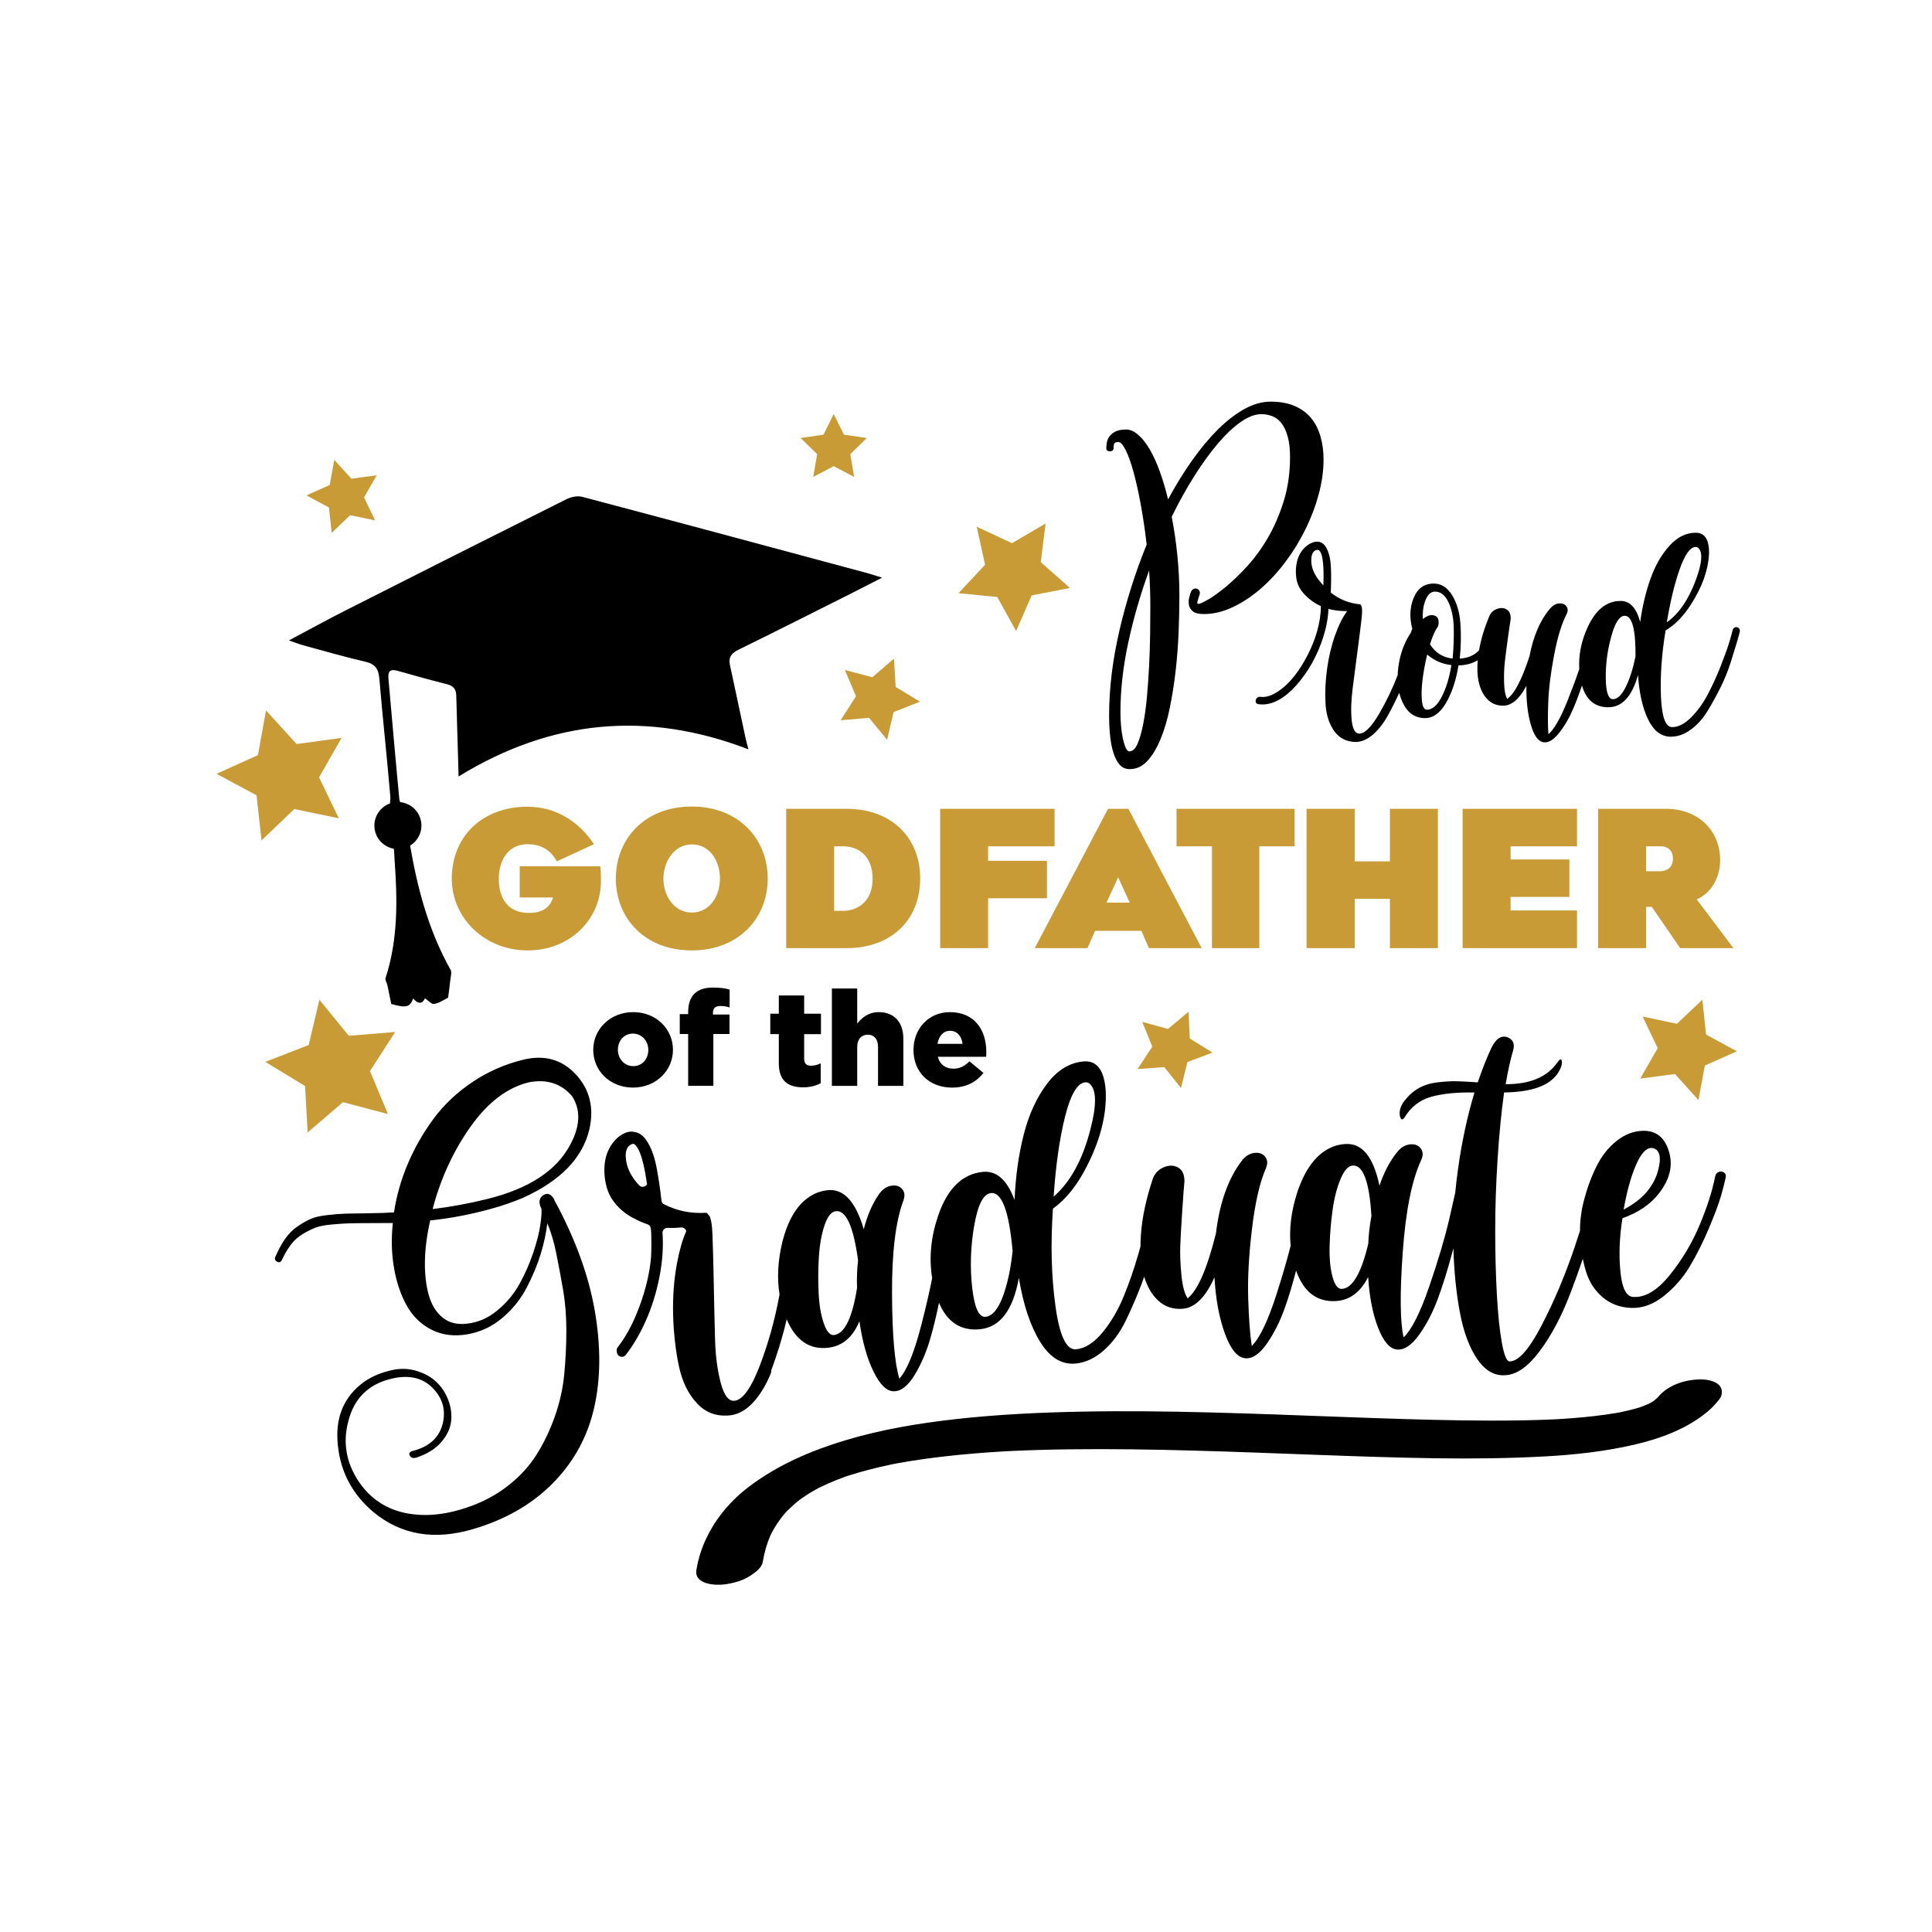 <?xml version="1.0" encoding="utf-8"?>
<!-- Generator: Adobe Illustrator 25.2.1, SVG Export Plug-In . SVG Version: 6.00 Build 0)  -->
<svg version="1.1" id="Capa_1" xmlns="http://www.w3.org/2000/svg" xmlns:xlink="http://www.w3.org/1999/xlink" x="0px" y="0px"
	 viewBox="0 0 2268 2268" style="enable-background:new 0 0 2268 2268;" xml:space="preserve">
<style type="text/css">
	.st0{fill:#C99B37;}
</style>
<path class="st0" d="M1229.01,1054.48h-69.04v58.54h-56.3V949.47h134.28v44.02h-77.98v16.98h69.04V1054.48z M1080.21,1031.25
	c0,49.6-34.86,81.78-86.24,81.78h-71.05V949.47h71.05C1045.13,949.47,1080.21,981.87,1080.21,1031.25z M1024.35,1031.47
	c0-27.26-17.2-37.98-34.63-37.98h-10.5v75.74h10.5C1006.92,1069.23,1024.35,1058.28,1024.35,1031.47z M901.24,1031.25
	c0,46.47-33.96,84.46-89.15,84.46c-55.41,0-89.15-37.98-89.15-84.46c0-46.25,33.74-84.46,89.15-84.46
	C867.28,946.79,901.24,985,901.24,1031.25z M845.16,1031.25c0-20.56-11.84-39.99-33.07-39.99c-20.33,0-33.29,19.89-33.29,39.99
	c0,21,12.96,39.99,33.29,39.99C833.32,1071.24,845.16,1051.8,845.16,1031.25z M610.11,1016.95v36.64h39.1
	c-3.35,10.95-11.39,18.1-28.38,18.1c-24.58,0-35.3-16.98-35.3-40.22c0-20.78,10.5-40.44,33.74-40.44c13.85,0,26.14,5.14,34.41,20.11
	l43.57-20.11c-17.65-26.81-45.13-44.02-77.98-44.02c-52.73,0-88.93,34.63-88.93,84.46c0,46.25,38.65,84.23,88.93,84.23
	c47.59,0,81.11-32.62,85.57-71.72c0.89-7.6,0.89-18.77-0.22-27.04H610.11z M1381.17,993.49h41.56v119.54h55.63V993.49h41.33v-44.02
	h-138.53V993.49z M1716.99,1113.02h134.28v-44.24h-77.98v-15.86h69.04v-44.02h-69.04v-15.42h77.98v-44.02h-134.28V1113.02z
	 M1932.38,1113.02h-56.3V949.47h79.54c37.54,0,63.68,25.02,63.68,60.33c0,20.33-10.28,38.43-27.48,46.03l43.12,57.2h-62.56
	l-33.29-48.48h-6.7V1113.02z M1932.38,1022.76h16.98c5.81,0,14.52-3.35,14.52-14.75c0-8.94-5.36-14.52-14.52-14.52h-16.98V1022.76z
	 M1631.64,1011.14h-41.33v-61.67h-56.53v163.55h56.53v-57.87h41.33v57.87h56.3V949.47h-56.3V1011.14z M1339.84,1092.69h-54.29
	l-8.94,20.33h-61.89l86.02-163.55h23.91l86.02,163.55h-61.89L1339.84,1092.69z M1326.21,1059.62l-13.63-29.72l-13.63,29.72H1326.21z
	 M2002.76,1214.47l-4.32-40.95l-29.87,28.34l-40.28-8.54l17.72,37.17l-20.57,35.67l40.83-5.37l27.57,30.59l7.51-40.49l37.61-16.77
	L2002.76,1214.47z M954.66,559.89l24.03-12.63l24.03,12.63l-4.59-26.76l19.44-18.95l-26.86-3.9l-12.01-24.34l-12.01,24.34
	l-26.87,3.9l19.44,18.95L954.66,559.89z M389.41,625.51l21.63-20.7l29.32,6.08l-13.01-26.97l14.84-26l-29.67,4.04l-20.14-22.15
	l-5.33,29.46l-27.29,12.31l26.37,14.17L389.41,625.51z M1170.69,700.8l22.12,40.01l18.3-41.89l44.88-8.68l-34.19-30.35l5.62-45.37
	l-39.43,23.14l-41.41-19.36l9.82,44.65l-31.21,33.4L1170.69,700.8z M1004.86,817.35l-17.99,28.16l33.29-2.85l21.22,25.81l7.58-32.54
	l31.1-12.21l-28.61-17.26l-2-33.35l-25.26,21.87l-32.34-8.4L1004.86,817.35z M397.71,960.56l-23.16-48.02l26.43-46.3l-52.83,7.19
	l-35.87-39.45l-9.49,52.47l-48.6,21.93l46.96,25.24l5.83,53l38.52-36.87L397.71,960.56z M409.47,1215.94l-34.53-42.31l-12.58,53.14
	l-50.91,19.77l46.66,28.38l3.07,54.52l41.41-35.6l52.8,13.93l-21.06-50.39l29.57-45.91L409.47,1215.94z M1395.23,1187.66
	l-24.04,20.24l-30.3-8.33l11.82,29.12l-17.29,26.24l31.35-2.24l19.62,24.55l7.56-30.5l29.41-11.07l-26.68-16.61L1395.23,1187.66z"/>
<path d="M836.95,1188.94v2.03h19.41v22.85h-18.94v60.88h-29.58v-60.88h-9.86v-23.32h9.86v-1.88c0-9.7,2.19-16.9,7.2-21.91
	c5.17-5.17,12.05-7.36,22.07-7.36c9.08,0,14.71,0.94,19.41,2.35v20.97c-3.44-1.1-6.89-1.72-11.11-1.72
	C839.93,1180.95,836.95,1183.46,836.95,1188.94z M963.73,1213.98v-23.95h-19.72v-21.44h-29.74v21.44h-10.02v23.95h10.02v34.43
	c0,20.19,10.64,28.02,28.49,28.02c8.3,0,15.34-1.88,20.66-4.85v-23.32c-3.6,1.72-7.36,2.82-11.27,2.82c-5.48,0-8.14-2.5-8.14-8.45
	v-28.64H963.73z M1072.35,1232.45c0-24.73,17.69-44.29,42.73-44.29c29.27,0,42.73,21.44,42.73,46.33c0,1.88,0,4.07-0.16,6.1h-56.66
	c2.35,9.23,9.08,13.93,18.31,13.93c7.04,0,12.68-2.66,18.78-8.61l16.43,13.62c-8.14,10.33-19.88,17.22-36.78,17.22
	C1091.13,1276.74,1072.35,1259.05,1072.35,1232.45z M1100.52,1225.4h29.42c-1.1-9.39-6.57-15.34-14.71-15.34
	C1107.41,1210.07,1102.09,1216.17,1100.52,1225.4z M1006.3,1201.61v-41.16h-29.74v114.26h29.74v-45.86
	c0-9.23,5.32-14.24,12.52-14.24c7.04,0,11.9,5.01,11.9,14.24v45.86h29.74v-55.41c0-19.25-10.8-31.15-28.8-31.15
	C1019.61,1188.15,1011.78,1194.57,1006.3,1201.61z M743.36,1188.15c27.08,0,46.64,19.88,46.64,44.29c0,24.1-19.72,44.29-46.95,44.29
	c-27.08,0-46.64-19.88-46.64-44.29C696.4,1208.34,716.12,1188.15,743.36,1188.15z M743.05,1213.35c-10.8,0-17.69,8.61-17.69,19.09
	c0,10.33,7.51,19.1,18,19.1c10.8,0,17.69-8.61,17.69-19.1C761.04,1222.12,753.53,1213.35,743.05,1213.35z M429.04,776.84
	c11.68,2.7,15.35,8.62,16.31,20.04c3.86,46.07,8.98,92.03,12.84,138.09c0.22,2.65,0.04,5.44-0.46,8.24
	c-11.53,4.16-19.29,15.66-18.14,28.44c1.15,12.7,10.73,22.59,22.72,24.69c0.61,4.36,0.59,8.88,0.92,13.42
	c3.4,46.69,4.13,93.15-10.65,138.48c-0.76,2.32,1.61,5.56,2.23,8.43c1.57,7.22,2.98,14.47,4.5,21.92c17.5,4.95,22.03,3.85,25.7-6.45
	c5.93,6.95,10.96,6.5,13.87-0.27c3.48,2.33,7.45,7.13,10.66,6.67c5.85-0.84,11.25-4.8,16.52-7.31c0.86-6.82,1.85-13.79,2.58-20.8
	c0.41-3.99,2-8.93,0.33-11.91c-25.56-45.48-38.81-94.92-47.49-145.81c8.68-5.31,14.1-15.21,13.13-26.04
	c-1.21-13.43-11.85-23.73-24.8-24.99c-0.54-1.24-0.92-2.49-1.04-3.69c-4.6-47.15-8.53-94.37-12.78-141.56
	c-0.79-8.77,2.41-11.34,10.9-8.91c19.19,5.48,38.44,10.79,57.8,15.66c7.22,1.82,10.7,5.59,10.9,12.92
	c0.69,25.81,1.49,51.62,2.25,77.44c0.15,5.18,0.28,10.36,0.49,17.97c108.94-66.89,221.46-77.51,340.29-31.88
	c-1.57-5.99-2.57-9.32-3.29-12.7c-6.14-28.66-12.15-57.35-18.39-85.99c-2-9.18,1.47-14.08,9.91-18.21
	c43.6-21.32,86.9-43.24,130.28-65c12-6.02,23.91-12.2,38.35-19.57c-7.83-2.45-12.56-4.12-17.39-5.42
	c-111.48-29.97-222.95-60-334.55-89.51c-5.6-1.48-13.16,0.09-18.53,2.78C578.52,629.22,492.22,672.75,406,716.42
	c-21.53,10.91-42.68,22.56-66.86,35.38c7.47,2.58,11.72,4.31,16.11,5.51C379.8,763.98,404.26,771.11,429.04,776.84z M2042.25,742.17
	c-0.73,2.91-1.82,6.86-3.28,11.83c-1.46,4.98-3.82,12.62-7.1,22.93c-3.28,10.32-7.22,20.14-11.83,29.48
	c-4.61,9.34-9.71,18.62-15.28,27.84c-5.58,9.22-12.19,16.62-19.83,22.2c-7.64,5.58-15.47,8.37-23.47,8.37
	c-11.16,0-20.02-6.68-26.57-20.02c-6.55-13.34-10.55-30.81-12.01-52.41c-7.04,25.24-18.69,37.85-34.94,37.85
	c-15.6,0-25.87-8.5-30.83-25.5c-3.52,10.37-7.07,19.73-10.66,28.05c-4.61,10.68-10.07,19.95-16.38,27.84
	c-6.31,7.88-12.25,11.46-17.83,10.74c-6.31-0.73-11.34-7.52-15.1-20.38c-3.76-12.86-5.52-28.14-5.28-45.86
	c-8.25,15.53-17.35,23.29-27.3,23.29c-7.52,0-13.77-2.6-18.74-7.82c-4.98-5.21-8.37-12.31-10.19-21.29
	c-1.4-6.88-1.68-14.99-0.86-24.3c-6.27,3.87-13.81,5.91-22.61,6.1c-2.91,17.71-7.82,32.45-14.74,44.22
	c-6.91,11.77-15.1,17.65-24.57,17.65c-11.65,0-20.32-5.94-26.02-17.83c-1.8-3.75-3.2-7.72-4.21-11.91c-4,8.88-8.42,17.7-13.25,26.47
	c-5.22,9.46-11.16,17.04-17.83,22.75c-6.68,5.7-13.41,8.55-20.2,8.55c-10.92-0.24-19.35-4.61-25.29-13.1
	c-5.95-8.5-9.28-19.16-10.01-32.03c-0.73-12.86-0.13-26.39,1.82-40.58c1.94-14.19,5.09-27.41,9.46-39.67
	c4.37-12.25,9.1-21.65,14.19-28.2c-4.03-0.25-12.28,0.02-22.03-2.66c-0.44,11.33-2.71,22.58-6.17,33.36
	c-6.7,20.89-17.58,41.07-32.44,57.3c-11.04,12.05-26.35,23.74-43.64,21.2c-5.68-0.84-3.25-9.45,2.38-8.62
	c7.23,1.06,14.49-2.29,20.38-6.13c15.49-10.1,26.75-26.76,35.06-42.93c9.06-17.63,15.4-37.42,15.56-57.37
	c-6.62-3-13.54-7.59-20.05-14.7c-5.42-5.91-8.06-12.56-8.92-19.11c-0.85-6.55-0.48-12.92,1.09-19.11
	c1.58-6.19,4.43-11.34,8.55-15.47c4.13-4.12,8.61-6.55,13.47-7.28c5.58-0.48,9.83,2.18,12.74,8.01c2.91,5.82,4.55,13.28,4.91,22.38
	c0.36,9.1,0.3,18.87-0.18,29.3c9.95,8.01,21.47,12.62,34.57,13.83c2.18,1.22,2.73,6.68,1.64,16.38c-1.09,9.71-2.67,22.26-4.73,37.67
	c-2.06,15.41-4,30.33-5.82,44.76c-1.82,14.44-2.18,26.87-1.09,37.3c1.09,10.43,4.06,15.65,8.92,15.65c6.55,0,14.49-8.07,23.84-24.2
	c8.11-14.01,15.17-28.8,21.18-44.37c0.11-3.19,0.39-6.47,0.84-9.86c2.04-15.28,7.03-28.81,14.98-40.6c0.1-0.48,0.21-0.96,0.31-1.43
	c0.23-1.04,0.59-1.88,1.07-2.53c-3.45-13.03-2.97-25.04,1.48-36.04c4.61-11.4,12.49-17.11,23.66-17.11
	c8.73,0,15.89,4.49,21.47,13.47c5.58,8.98,8.85,20.02,9.83,33.12c0.97,13.1,0.73,26.93-0.73,41.49c9.51-0.52,17.06-3.77,22.65-9.75
	c2.07-12.27,5.93-25.28,11.56-39.02c1.69-4.61,4.79-7.76,9.28-9.46c4.49-1.69,8.43-1.46,11.83,0.73c3.4,2.18,4.85,6.07,4.37,11.65
	c-0.49,2.67-1.58,10.13-3.28,22.38c-1.7,12.25-2.91,21.78-3.64,28.57c-0.73,6.8-0.97,14.56-0.73,23.29
	c0.24,8.73,1.46,15.05,3.64,18.92c8.49-5.82,17.22-22.56,26.2-50.22c4.61-24.02,12.74-42.7,24.38-56.05
	c3.15-3.64,6.67-5.58,10.55-5.82c3.88-0.24,6.73,0.97,8.55,3.64c1.82,2.67,1.76,5.82-0.18,9.46c-5.58,10.68-10.37,26.45-14.38,47.31
	c-4,20.87-6.31,39.37-6.91,55.5c-0.61,16.14-0.55,28.69,0.18,37.67c6.79-5.82,14.31-19.04,22.56-39.67
	c5.46-13.66,10.02-25.96,13.67-36.9c-0.94-16.17,2.25-32.37,9.62-48.62c9.46-20.86,22.44-31.3,38.94-31.3
	c10.92,0,18.56,8.25,22.93,24.75c2.67-18.92,6.79-36.09,12.37-51.5c5.58-15.4,12.98-28.14,22.2-38.21
	c9.22-10.07,19.41-15.1,30.57-15.1c10.92,0,16.13,8.37,15.65,25.11c-0.97,18.92-8.01,38.58-21.11,58.96
	c-8.98,14.07-18.92,24.26-29.84,30.57c-4.61,27.66-6.43,53.5-5.46,77.52c0.97,24.02,5.33,36.03,13.1,36.03
	c7.28,0,14.68-3.77,22.2-11.28c7.52-7.52,14.01-16.43,19.47-26.75c5.46-10.31,10.49-21.29,15.1-32.94
	c4.61-11.65,8.01-21.05,10.19-28.2c2.18-7.15,3.51-11.95,4-14.38c0.48-1.94,1.51-3.15,3.09-3.64c1.57-0.48,2.97-0.18,4.18,0.91
	C2042.37,738.35,2042.74,739.98,2042.25,742.17z M1956.73,730.52c14.31-10.19,25.71-26.93,34.21-50.22
	c6.79-18.44,8.01-30.45,3.64-36.03c-0.97-1.46-2.31-2.18-4-2.18c-6.31,0-12.5,8.5-18.56,25.48
	C1965.95,684.55,1960.85,705.54,1956.73,730.52z M1553.69,670.29c-0.13-5.21-0.49-9.76-1.09-13.65c-0.61-3.88-1.52-6.85-2.73-8.92
	c-1.22-2.06-2.79-2.73-4.73-2c-3.88,1.22-5.82,5.28-5.82,12.19c0,6.91,2.42,13.89,7.28,20.93c1.94,2.67,4.24,5.46,6.91,8.37
	C1553.74,681.15,1553.8,675.51,1553.69,670.29z M1703.8,780.74c-10.92-1.21-20.38-5.33-28.39-12.37
	c-2.43,9.95-4.25,19.78-5.46,29.48c-1.22,9.71-1.45,18.01-0.73,24.93c0.73,6.91,2.67,10.37,5.82,10.37
	c6.31,0,12.07-4.97,17.29-14.92C1697.55,808.28,1701.38,795.79,1703.8,780.74z M1706.53,735.98c-0.36-11.65-2.49-21.47-6.37-29.48
	c-3.88-8.01-9.1-12.01-15.65-12.01c-4.61,0-8.25,3.22-10.92,9.64c-2.67,6.43-3.76,14.01-3.28,22.75c0.24-0.24,0.48-0.48,0.73-0.73
	c4.37-3.39,8.31-4.67,11.83-3.82c3.51,0.85,5.46,2.85,5.82,6c0.36,3.16,0.06,5.7-0.91,7.64c-2.91,3.64-5.95,10.43-9.1,20.38
	c6.31,9.95,15.16,15.53,26.57,16.74C1706.47,760,1706.9,747.63,1706.53,735.98z M1907.23,722.88c-6.07,0-11.34,8.19-15.83,24.57
	c-4.49,16.38-6.61,32.7-6.37,48.95c0.24,16.26,3.03,24.38,8.37,24.38c5.33,0,10.37-4.79,15.1-14.38
	c4.73-9.58,8.55-21.53,11.46-35.85C1920.21,738.77,1915.97,722.88,1907.23,722.88z M1298.7,526.03c0-1.26,0.16-3.15,0.47-5.65
	c0.32-2.5,1.19-4.9,2.61-7.2s3.72-4.36,6.87-6.2c3.16-1.84,7.59-2.76,13.27-2.76c4.74,0,9.48,2.06,14.22,6.16
	c4.74,4.11,9.24,9.8,13.51,17.07c4.27,7.27,8.21,15.96,11.85,26.07c3.63,10.12,6.87,21.02,9.72,32.71
	c8.84-16.43,18.25-31.68,28.21-45.75c9.96-14.06,20.07-26.18,30.34-36.38c10.27-10.18,20.62-18.16,31.05-23.94
	c10.43-5.77,20.7-8.66,30.81-8.66c11.06,0,20.54,1.74,28.44,5.21c7.9,3.48,14.3,8.22,19.2,14.22c4.9,6.01,8.53,13.2,10.9,21.57
	c2.37,8.38,3.56,17.3,3.56,26.78c0,13.27-1.9,26.95-5.69,41.01c-3.79,14.07-9.01,27.81-15.64,41.24
	c-6.64,13.44-14.46,26.15-23.47,38.16c-9.01,12.01-18.73,22.52-29.15,31.53c-10.43,9.01-21.33,16.2-32.71,21.57
	c-11.38,5.38-22.76,8.06-34.13,8.06c-6.01,0-10.27-1.1-12.8-3.32c-2.53-2.21-4.03-4.74-4.5-7.59c-0.47-2.84-0.32-5.76,0.47-8.77
	c0.79-3,1.5-5.29,2.13-6.87c0.95-1.58,2.05-2.61,3.32-3.08c1.26-0.47,2.53-0.47,3.79,0c1.26,0.47,2.21,1.42,2.84,2.84
	c0.63,1.42,0.47,3.24-0.47,5.45c-0.64,1.9-1.27,3.96-1.9,6.16c-0.64,2.21-0.32,3.32,0.95,3.32c1.58,0,5.29-1.66,11.14-4.98
	c5.84-3.32,12.8-8.3,20.86-14.93c8.06-6.64,16.51-14.77,25.36-24.41c8.84-9.64,16.98-20.86,24.41-33.66
	c7.42-12.8,13.59-27.1,18.49-42.9c4.9-15.8,7.35-33.02,7.35-51.67c0-9.79-0.95-17.93-2.84-24.41c-1.9-6.47-4.35-11.61-7.35-15.41
	c-3.01-3.79-6.56-6.47-10.67-8.06c-4.11-1.58-8.38-2.37-12.8-2.37c-7.27,0-15.25,3.01-23.94,9.01c-8.7,6.01-17.62,14.38-26.78,25.13
	c-9.17,10.75-18.41,23.47-27.73,38.16c-9.33,14.7-18.25,30.74-26.78,48.12c2.84,14.54,5.05,29.71,6.64,45.51
	c1.58,15.81,2.37,31.61,2.37,47.41c0,13.59-0.32,28.05-0.95,43.38c-0.64,15.33-1.82,30.5-3.56,45.51
	c-1.74,15.01-4.03,29.39-6.87,43.14c-2.84,13.75-6.48,25.92-10.9,36.5c-4.43,10.58-9.56,19.04-15.41,25.36
	c-5.85,6.32-12.73,9.48-20.62,9.48c-4.74,0-8.62-1.66-11.62-4.98c-3.01-3.32-5.45-7.9-7.35-13.75c-1.9-5.85-3.24-12.56-4.03-20.15
	c-0.79-7.59-1.19-15.64-1.19-24.18c0-31.6,4.03-64.78,12.09-99.55c8.06-34.76,18.73-68.42,32-100.98c-1.9-16.43-4.19-32-6.87-46.69
	c-2.69-14.7-5.53-27.5-8.53-38.4c-3.01-10.9-6.09-19.51-9.24-25.84c-3.16-6.32-6.01-9.48-8.53-9.48c-2.53,0-4.1,0.56-4.74,1.66
	c-0.63,1.11-0.95,2.93-0.95,5.45c0,2.53-1.42,3.79-4.27,3.79C1300.12,529.83,1298.7,528.57,1298.7,526.03z M1348.95,669.67
	c-10.12,27.81-18.25,55.94-24.41,84.38c-6.16,28.44-9.24,55.78-9.24,82.01c0,5.38,0.24,10.75,0.71,16.12
	c0.47,5.38,1.19,10.27,2.13,14.7c0.95,4.42,2.05,8.06,3.32,10.9c1.26,2.84,2.68,4.27,4.27,4.27c3.79,0,6.95-2.84,9.48-8.53
	c2.52-5.69,4.74-13.27,6.64-22.75c1.9-9.48,3.39-20.22,4.5-32.24c1.1-12.01,1.97-24.33,2.61-36.98c0.63-12.64,1.02-25.04,1.19-37.21
	c0.16-12.16,0.24-23.15,0.24-32.95C1350.37,697.49,1349.9,683.58,1348.95,669.67z M2018.35,1626.27c4.01,4.51,3.89,11.48,0.13,16.2
	c-4.13,5.17-8.67,10.24-13.76,14.5c-24.27,20.33-55.33,31.79-85.83,38.87c-34.39,7.99-69.46,11.88-104.67,13.83
	c-43.19,2.39-86.4,2.82-129.65,2.2c-45.75-0.66-91.48-2.27-137.19-3.95c-48.68-1.79-97.36-3.71-146.05-5.05
	c-48.34-1.33-96.7-2.11-145.06-1.51c-23.23,0.29-46.45,0.91-69.66,2c-1.09,0.05-2.35,0.11-3.53,0.18c-1.63,0.09-3.26,0.18-4.9,0.27
	c-5.65,0.33-11.3,0.69-16.95,1.09c-10.71,0.75-21.41,1.62-32.1,2.65c-20.82,1.99-41.6,4.54-62.25,7.9c-4.8,0.78-9.6,1.61-14.38,2.49
	c-1.32,0.24-2.64,0.5-3.96,0.75c-0.29,0.06-0.58,0.12-0.87,0.18c-9.14,1.9-18.24,4-27.28,6.34c-8.61,2.24-17.16,4.69-25.62,7.43
	c-0.34,0.11-0.69,0.23-1.03,0.34c-0.63,0.22-1.26,0.44-1.89,0.67c-3.84,1.4-7.67,2.86-11.46,4.39c-6.49,2.63-12.84,5.52-19.14,8.56
	c-1.62,0.87-3.23,1.76-4.83,2.67c-3.18,1.81-6.33,3.71-9.41,5.68c-2.46,1.57-4.87,3.22-7.26,4.89c-1.23,0.96-2.46,1.93-3.66,2.92
	c-5.12,4.21-9.93,8.75-14.51,13.53c-0.88,1.04-1.75,2.08-2.59,3.15c-2.1,2.64-4.1,5.36-5.99,8.15c-3.19,4.71-6.02,9.64-8.55,14.73
	c-4.26,9.91-7.23,20.31-8.98,30.97c-1.21,7.37-8.99,12.74-14.76,16.54c-8.65,5.71-19.32,8.55-29.49,10.03
	c-11.34,1.64-36.49,0.21-33.69-16.89c1.14-6.96,2.77-13.83,4.98-20.53c10.26-31.07,30.87-57.65,56.84-77.29
	c33.9-25.62,72.7-42.25,113.22-54.44c41.88-12.59,85.54-19.86,128.94-24.75c49.52-5.57,99.45-7.89,149.25-8.85
	c50.29-0.97,100.6-0.3,150.87,0.99c50.67,1.31,101.32,3.29,151.98,5.16c47.9,1.77,95.81,3.48,143.74,4.14
	c21.66,0.3,43.32,0.37,64.97,0.04c10.2-0.16,20.4-0.4,30.6-0.77c4.59-0.17,9.17-0.36,13.76-0.58c2.07-0.12,4.14-0.24,6.21-0.37
	c17.47-1.11,34.92-2.68,52.26-5.13c3.94-0.55,7.87-1.16,11.79-1.81c1.59-0.27,3.17-0.55,4.75-0.83c5.7-1.22,11.39-2.51,17.02-4.05
	c2.6-0.71,5.18-1.48,7.76-2.28c0.3-0.11,0.6-0.22,0.9-0.34c2.75-1.05,5.47-2.18,8.16-3.39c0.27-0.12,0.54-0.26,0.81-0.38
	c1.73-0.98,3.44-1.99,5.11-3.07c0.08-0.05,0.15-0.11,0.23-0.16c1.52-1.25,3-2.55,4.4-3.93c0.06-0.06,0.11-0.12,0.17-0.18
	c12.01-14.65,32.58-20.98,51.01-20.87C2003.67,1619.36,2013.72,1621.06,2018.35,1626.27z M920.32,1777.63
	C919.57,1778.42,919.76,1778.22,920.32,1777.63L920.32,1777.63z M921.99,1775.81c0.26-0.29,0.51-0.56,0.74-0.83
	c-0.24,0.26-0.48,0.51-0.7,0.77C922.02,1775.78,922.01,1775.8,921.99,1775.81z M923.72,1773.83c-0.06,0.09-0.13,0.17-0.2,0.26
	C923.6,1773.99,923.67,1773.9,923.72,1773.83z M1181.88,1703.6C1178.94,1703.76,1177.26,1703.86,1181.88,1703.6L1181.88,1703.6z
	 M698.4,1539.7c7.13,41.97,6.76,79.89-1.11,113.76c-7.88,33.88-24.04,63.17-48.49,87.88c-24.45,24.71-55.69,42.62-93.74,53.77
	c-45.24,13.26-83.94,6.75-116.07-19.56c-24.9-20.73-39-46.85-42.3-78.36c-3.48-30.73,5.52-54.79,26.99-72.16
	c9.21-7.39,20.23-12.66,33.05-15.79c10.66-2.97,20.91-3.09,30.76-0.36c9.85,2.74,17.99,7.09,24.4,13.04
	c6.42,5.96,11.22,13.23,14.42,21.82c3.2,8.58,4.26,17.05,3.18,25.39c-1.08,8.35-5,16.37-11.74,24.08
	c-6.75,7.71-16.23,13.61-28.45,17.7c-4.08,1.36-6.84,0.57-8.29-2.38c-1.21-1.91-0.51-3.55,2.1-4.92c1.04-0.25,2.08-0.51,3.12-0.76
	c18.54-5.27,29.72-15.89,33.53-31.89c3.8-15.99-0.26-29.96-12.18-41.92c-11.93-11.96-28.11-15.44-48.56-10.44
	c-26.69,6.53-43.39,23.1-50.1,49.71c-6.71,25.15-2.56,48.92,12.48,71.33c17.68,25.79,43.63,38.73,77.81,38.83
	c15.05-0.01,30.9-2.79,47.55-8.32c18.38-5.96,34.66-14.45,48.87-25.45c14.2-11,25.6-23.34,34.2-37.01
	c8.59-13.67,15.77-28.65,21.52-44.93c5.75-16.28,9.43-32.79,11.03-49.53c1.6-16.73,2.42-33.65,2.47-50.74
	c0.04-17.09-1.25-33.3-3.9-48.63c-2.65-15.33-5.34-29.73-8.08-43.2c-2.74-13.46-6.21-25.01-10.4-34.65
	c-1.28,11.33-3.85,23.35-7.72,36.04c-3.88,12.71-9.37,25.9-16.5,39.57c-7.12,13.68-16.71,25.57-28.74,35.67
	c-12.04,10.11-25.64,16.46-40.79,19.06c-15.51,2.69-29.43,0.95-41.77-5.21c-12.34-6.16-22.05-15.45-29.12-27.86
	c-7.08-12.41-12.12-27.06-15.15-43.95c-3.03-16.89-3.54-34.76-1.54-53.62c-6.23,0.06-15.04,0.1-26.42,0.12
	c-11.38,0.03-19.62,0.11-24.73,0.26c-5.11,0.15-11.8,0.59-20.06,1.32c-8.27,0.74-14.6,1.92-18.97,3.54
	c-4.38,1.62-9.3,4.02-14.77,7.19c-5.47,3.18-10.1,7.15-13.89,11.93c-3.79,4.78-7.39,10.72-10.8,17.79c-1.58,4.06-3.92,5-7.02,2.82
	c-1.81-1.39-2.23-3.12-1.27-5.2c3.76-8.63,7.7-15.84,11.8-21.61c4.1-5.77,8.9-10.53,14.42-14.27c5.51-3.73,10.59-6.63,15.23-8.68
	c4.64-2.05,11.16-3.55,19.56-4.51c8.39-0.95,15.61-1.52,21.62-1.7c6.02-0.18,14.88-0.33,26.61-0.45
	c11.72-0.11,21.74-0.44,30.05-1.01c2.96-19.45,8.33-38.4,16.13-56.83c7.79-18.43,17.75-35.92,29.87-52.48
	c12.11-16.55,27.31-31,45.59-43.38c18.28-12.36,38.34-21.22,60.17-26.55c24.6-6.01,45.09-0.37,61.44,16.94
	c16.44,17.66,21.86,39.1,16.28,64.34c-7.88,33.88-33.81,60.79-77.78,80.72c-11.97,5.13-24.85,9.57-38.62,13.3
	c-23.4,6.46-46.92,10.92-70.55,13.39c-3.9,17.12-5.97,33.05-6.22,47.8c-0.25,14.76,1.22,27.9,4.4,39.42
	c3.18,11.53,8.57,20.41,16.15,26.63c7.58,6.23,17.08,8.68,28.52,7.35c12.9-1.31,24.78-6.42,35.65-15.33
	c10.86-8.9,19.55-19.19,26.06-30.89c6.51-11.69,11.89-23.84,16.16-36.45c4.26-12.61,7.09-23.58,8.48-32.93
	c1.38-9.33,1.83-15.78,1.33-19.33c-3.6-7.19-2.88-12.52,2.16-15.95c4.78-3,9.01-1.46,12.7,4.61c0.09,0.35,0.17,0.7,0.25,1.04
	C675.35,1454.07,691.26,1497.74,698.4,1539.7z M507.84,1419.35c21.04-2.57,42.13-6.44,63.27-11.61
	c50.25-12.28,83.29-34.13,99.12-65.55c11.01-21.05,11.45-39.52,1.33-55.42c-12.82-14.86-29.75-20.27-50.8-16.23
	c-25.3,6.19-48.06,23.51-68.29,51.95C532.25,1350.95,517.37,1383.23,507.84,1419.35z M2025.77,1382.44
	c-0.98,5.02-2.81,12.19-5.5,21.51c-2.69,9.33-7.45,22.08-14.3,38.26c-6.85,16.18-14.25,30.95-22.22,44.29
	c-7.97,13.35-18.11,24.95-30.42,34.81c-12.32,9.86-25.08,14.55-38.28,14.07c-13.21-0.47-24.44-4.64-33.68-12.5
	c-9.24-7.86-15.76-17.91-19.55-30.16c-1.48-4.8-2.73-9.79-3.76-14.95c-4.56,13.51-9.61,27.49-15.19,41.97
	c-10.03,26.03-21.79,48.11-35.29,66.23c-13.51,18.12-26.85,27.57-40.02,28.37c-12.81,1.14-23.91-5.1-33.28-18.71
	c-9.38-13.61-16.24-32.04-20.57-55.27c-4.21-22.52-6.74-47.55-7.58-75.06c-0.36,1.38-0.73,2.77-1.1,4.19
	c-5.55,21-11.31,39.52-17.28,55.53c-5.98,16.03-13.31,30.05-21.98,42.11c-8.68,12.04-17.24,17.75-25.66,17.11
	c-8.43-0.64-15.82-9.03-22.17-25.13c-6.36-16.1-10.32-36.09-11.88-59.95c-9.09,17.97-21.84,27.36-38.23,28.19
	c-22.12,1.12-37.56-10.81-46.34-35.77c-4.13,15.8-8.43,30.08-12.88,42.79c-5.66,16.14-12.71,30.31-21.15,42.53
	c-8.45,12.21-16.79,18.08-25.05,17.59c-9.33-0.42-17.42-9.86-24.26-28.34c-6.85-18.47-11-40.71-12.47-66.72
	c-10.5,23.63-23.05,35.96-37.64,36.98c-11.04,0.78-20.47-2.4-28.3-9.54c-7.42-6.76-12.93-16.13-16.55-28.13
	c-0.95,2.75-1.92,5.48-2.95,8.18c-5.43,14.33-11.58,28.63-18.45,42.91c-6.87,14.29-15.5,26.04-25.9,35.29
	c-10.4,9.24-21.46,14.43-33.18,15.56c-16.34,1.57-30.24-6.95-41.71-25.56c-11.47-18.6-19.79-43.61-24.96-75.02
	c-6.75,37.93-22.02,58.04-45.81,60.33c-22.23,2.14-38.2-8.23-47.93-31.1c-3.1,15.14-6.43,28.89-9.99,41.24
	c-4.74,16.44-10.97,30.98-18.7,43.66c-7.74,12.67-15.83,19.02-24.28,19.02c-8.45,0-16.46-7.79-24.03-23.37
	c-7.57-15.57-13.04-35.2-16.42-58.87c-7.7,18.61-19.69,28.95-35.96,31.03c-22.31,2.85-38.78-8.24-49.43-33.25
	c-0.9,3.98-1.86,7.9-2.88,11.76c-3.94,14.91-8.61,29.83-13.98,44.78c-0.43,1.2-0.89,2.35-1.34,3.51c0.17,1.04,0.07,2.12-0.33,3.1
	c-5.18,12.85-11.52,23.67-19.06,32.41c-8.45,9.79-17.62,15.45-27.51,16.97c-15.96,2.08-29.21-2.4-39.76-13.43
	c-10.56-11.05-17.79-25.84-21.73-44.41c-1.89-8.95-3.36-18.2-4.43-27.74c-1.28-10.58-2.07-21.51-2.32-32.83
	c-0.48-21.06,1.04-40.99,4.54-59.8c2.85-15.33,6.5-27.97,10.94-37.91c-0.71-2.55-3.13-4.5-6.1-4.22c-4.48,0.42-9.83,0.72-15.81,0.44
	c-3.46-0.16-6.24,2.79-5.99,6.25c1.01,14.4,0.12,28.95-2.16,43.18c-5.1,31.92-16.43,63.74-34.45,90.69
	c-2.02,3.03-4.19,6.06-6.51,9.04c-3.05,3.92-9.25,2.49-10.29-2.37c-0.16-0.77-0.3-1.55-0.4-2.34c-0.21-1.53,0.27-3.08,1.22-4.3
	c12.98-16.59,21.97-36.86,28.49-56.34c5.27-15.75,9.08-32.33,10.62-49.05c0.47-8.59,0.53-18.47,0.18-29.63
	c-0.13-1.51-0.27-3.03-0.45-4.54c-0.27-2.27-1.83-4.16-4.01-4.87c-4.6-1.5-9.33-3.46-14.12-6.02c-5.96-2.81-11.25-6.24-15.85-10.29
	c-8.83-7.8-14.62-16.36-17.38-25.68c-2.75-9.32-3.7-18.65-2.85-28c0.86-9.35,3.8-17.49,8.83-24.44
	c5.04-6.94,10.98-11.51,17.87-13.69c3.16-0.79,6.12-0.8,8.91-0.06c4.91,0.8,9.25,3.86,13.02,9.18c5.54,7.83,9.59,18.33,12.15,31.5
	c2.39,12.31,4.38,25.56,5.95,39.73c0.17,1.55,0.96,2.93,2.15,3.89c15.49,8.16,32.31,11.64,50.45,10.44
	c0.92,0.34,1.74,1.15,2.46,2.41c0.7,0.54,1.29,1.24,1.66,2.08c1.67,3.76,2.7,10.45,3.09,20.07c0.58,14.38,1.08,33.02,1.52,55.92
	c0.43,22.91,0.94,45.07,1.51,66.5c0.19,7.28,0.59,14.18,1.17,20.71c1.21,12.07,3.09,22.84,5.63,32.29
	c4,14.89,9.53,21.78,16.58,20.66c9.51-1.52,19.18-15.08,29-40.67c9.82-25.59,17.38-52.37,22.67-80.31c0.24-1.27,0.47-2.53,0.7-3.78
	c-3.07-19.03-2.02-39.39,3.19-61.1c7.84-31.57,21.88-51.17,42.13-58.79c3.44-1.16,6.94-1.96,10.48-2.42
	c19.11-2.44,33.47,12.81,43.07,45.75c4.07-15.98,9.9-29.5,17.48-40.54c3.92-5.9,8.69-9.38,14.31-10.46c5.61-1.07,10,0.16,13.15,3.72
	c3.15,3.56,3.65,8.17,1.5,13.84c-9.1,24.55-13.51,61.07-13.25,109.6c0.26,48.52,3.14,81.61,8.63,99.25
	c8.82-9.76,17.33-30.44,25.52-62.07c5.37-20.74,9.69-39.36,12.97-55.89c-3.87-23.84-1.53-48.32,7.07-73.48
	c10.91-31.87,28.43-48.97,52.59-51.3c15.98-1.54,28.33,9.46,37.05,32.99c1.24-28.08,4.85-53.78,10.86-77.12
	c5.99-23.33,15.03-43.02,27.11-59.06c12.07-16.03,26.28-24.84,42.62-26.42c15.98-1.54,24.79,9.98,26.45,34.55
	c1.24,27.84-6.28,57.6-22.59,89.27c-11.16,21.87-24.28,38.18-39.38,48.95c-2.85,41.14-1.88,79.22,2.93,114.24
	c4.8,35.02,12.88,51.99,24.25,50.89c10.65-1.03,20.95-7.58,30.91-19.64c9.94-12.06,18.19-26.03,24.73-41.9
	c6.54-15.86,12.36-32.64,17.47-50.34c0.86-2.97,1.67-5.84,2.44-8.62c0.02-4.88,0.24-10,0.65-15.37c1.49-19.42,5.93-40.29,13.3-62.63
	c2.01-6.93,6.22-11.88,12.64-14.84c6.41-2.95,12.21-3,17.43-0.15c5.2,2.85,7.74,8.4,7.61,16.63c-0.44,3.97-1.27,15.03-2.5,33.17
	c-1.23,18.15-2.02,32.25-2.39,42.28c-0.37,10.04,0.08,21.45,1.34,34.24c1.25,12.79,3.69,21.92,7.29,27.39
	c11.85-9.42,22.94-34.88,33.26-76.38c4.28-35.71,14.28-63.95,29.99-84.73c4.25-5.66,9.21-8.87,14.88-9.63
	c5.66-0.75,9.98,0.73,12.92,4.46c2.95,3.73,3.18,8.36,0.71,13.9c-7.09,16.24-12.49,39.87-16.21,70.88
	c-3.72,31.03-5.2,58.4-4.42,82.13c0.77,23.74,2.16,42.14,4.15,55.24c9.36-9.24,19.03-29.41,29.01-60.52
	c6.81-21.26,12.36-40.29,16.65-57.12c-1.93-19.73,0.63-40.55,7.69-62.46c10.22-30.88,25.71-49.35,46.49-55.41
	c3.52-0.89,7.07-1.43,10.64-1.61c19.24-0.97,32.39,15.33,39.45,48.91c5.28-15.62,12.12-28.65,20.53-39.09
	c4.36-5.58,9.38-8.69,15.07-9.34c5.68-0.64,9.96,0.93,12.83,4.71c2.87,3.79,3.01,8.42,0.44,13.91
	c-10.94,23.78-18.13,59.86-21.57,108.27c-3.44,48.4-3.1,81.61,1.03,99.62c9.54-9.06,19.6-29.03,30.19-59.94
	c10.57-30.9,18.35-57.1,23.34-78.62c3.02-13.02,5.37-23.41,7.09-31.19c0.87-9.23,1.97-18.62,3.31-28.15
	c4.47-31.92,10.89-61.76,19.26-89.53c-20.01-0.41-36.73,1.22-50.17,4.88c-13.44,3.66-23.89,11.5-31.35,23.53
	c-2.71,4.37-4.68,4.26-5.9-0.34c-1.27-6.02,0.49-12.15,5.28-18.38c4.8-6.22,10.34-11.13,16.65-14.74c6.31-3.6,13.73-5.89,22.26-6.9
	c8.53-0.99,15.93-1.41,22.18-1.27c6.25,0.15,14.56,0.59,24.94,1.32c4.88-14.44,10.14-27.82,15.81-40.15
	c5.68-11.61,12.33-15.75,19.94-12.44c5.79,2.67,7.75,7.6,5.84,14.8c-3.21,10.82-6.16,24.12-8.85,39.92
	c28.56,0.13,48.8-8.39,60.73-25.57c3.07-4.39,4.84-4.62,5.33-0.71c0.13,3.93-1.51,8.44-4.91,13.55
	c-9.87,14.61-30.86,22.09-62.98,22.43c-3.18,22.59-5.72,48.47-7.6,77.63c-1.9,29.16-2.84,57.3-2.83,84.43
	c0,27.13,0.66,52.37,1.97,75.7c1.31,23.33,3.27,42.1,5.88,56.3c2.61,14.19,5.53,21.41,8.75,21.66c10.36,0.37,22.93-13.61,37.7-41.94
	c14.77-28.33,27.76-59.1,38.98-92.32c2.23-6.61,4.3-12.94,6.23-19.03c0.01-12.07,1.57-24.11,4.74-36.11
	c3.84-14.52,8.77-27.81,14.8-39.88c6.02-12.06,13.87-21.93,23.55-29.6c9.67-7.67,20.04-11.6,31.1-11.8
	c14.26-0.26,24.03,6.88,29.29,21.42c6.38,17.37,2.77,34.74-10.83,52.12c-9.77,12.67-24.04,22.38-42.83,29.14
	c-3.52,22.54-4.3,43.53-2.34,62.94c1.96,19.42,7.04,29.23,15.25,29.43c13.93,0.82,28.14-7.74,42.63-25.66
	c14.48-17.93,26.17-37.49,35.07-58.71c8.89-21.21,14.97-40.23,18.24-57.07c0.66-2.86,2.14-4.67,4.45-5.43
	c2.3-0.75,4.36-0.43,6.17,0.96C2025.87,1377.98,2026.44,1379.94,2025.77,1382.44z M1906.02,1419.93
	c22.62-11.83,36.25-27.77,40.89-47.84c3.32-13.26,1.57-21.26-5.25-23.99c-1.08-0.33-2.15-0.5-3.22-0.48
	c-6.42,0.12-12.54,7.1-18.35,20.94C1914.25,1382.41,1909.57,1399.53,1906.02,1419.93z M1236.88,1404.77
	c19.51-16.93,33.84-43.04,43-78.34c7.34-27.94,7.43-45.69,0.25-53.25c-1.63-1.99-3.69-2.87-6.17-2.63
	c-9.24,0.89-17.1,14.2-23.58,39.9C1243.89,1336.17,1239.39,1367.61,1236.88,1404.77z M759.59,1390.22
	c-0.67-4.65-1.4-9.11-2.17-13.35c-1.39-7.54-2.98-14.06-4.75-19.56c-1.78-5.49-3.79-9.6-6.03-12.31c-0.9-1.09-1.83-1.82-2.8-2.23
	c-0.98-0.07-1.99,0.18-3.04,0.77c-5.38,2.64-7.3,8.99-5.76,19.06c1.54,10.07,6.63,19.69,15.27,28.85c0.03,0.03,0.07,0.07,0.1,0.1
	C753.36,1394.51,757.87,1393.32,759.59,1390.22z M1007.31,1479.45c-5.46-39.94-14.21-59.15-26.24-57.61
	c-5.31,0.68-9.72,6.28-13.23,16.8c-3.51,10.52-5.7,22.94-6.57,37.26c-0.87,14.32-0.94,28.54-0.22,42.65
	c0.72,14.12,2.77,25.91,6.14,35.36c3.37,9.47,7.35,13.9,11.95,13.31c12.38-1.58,21.36-19.99,26.94-55.23
	C1005.68,1500.52,1006.1,1489.68,1007.31,1479.45z M1188.71,1468.54c-4.13-46.55-12.58-69.22-25.36-67.99
	c-8.88,0.85-15.45,13.58-19.71,38.19c-4.27,24.6-5.07,48.79-2.42,72.55c2.64,23.76,7.87,35.26,15.69,34.51
	c7.81-0.75,14.51-8.47,20.08-23.17C1182.56,1507.94,1186.47,1489.91,1188.71,1468.54z M1609.95,1427.69
	c-2.4-40.24-9.66-60.06-21.77-59.45c-5.34,0.27-10.17,5.52-14.47,15.74c-4.3,10.22-7.44,22.44-9.4,36.65
	c-1.96,14.22-3.12,28.38-3.47,42.51c-0.35,14.14,0.78,26.04,3.42,35.73c2.63,9.7,6.27,14.42,10.9,14.18
	c12.47-0.63,22.83-18.3,31.07-53.02C1606.72,1448.57,1607.96,1437.79,1609.95,1427.69z"/>
</svg>
